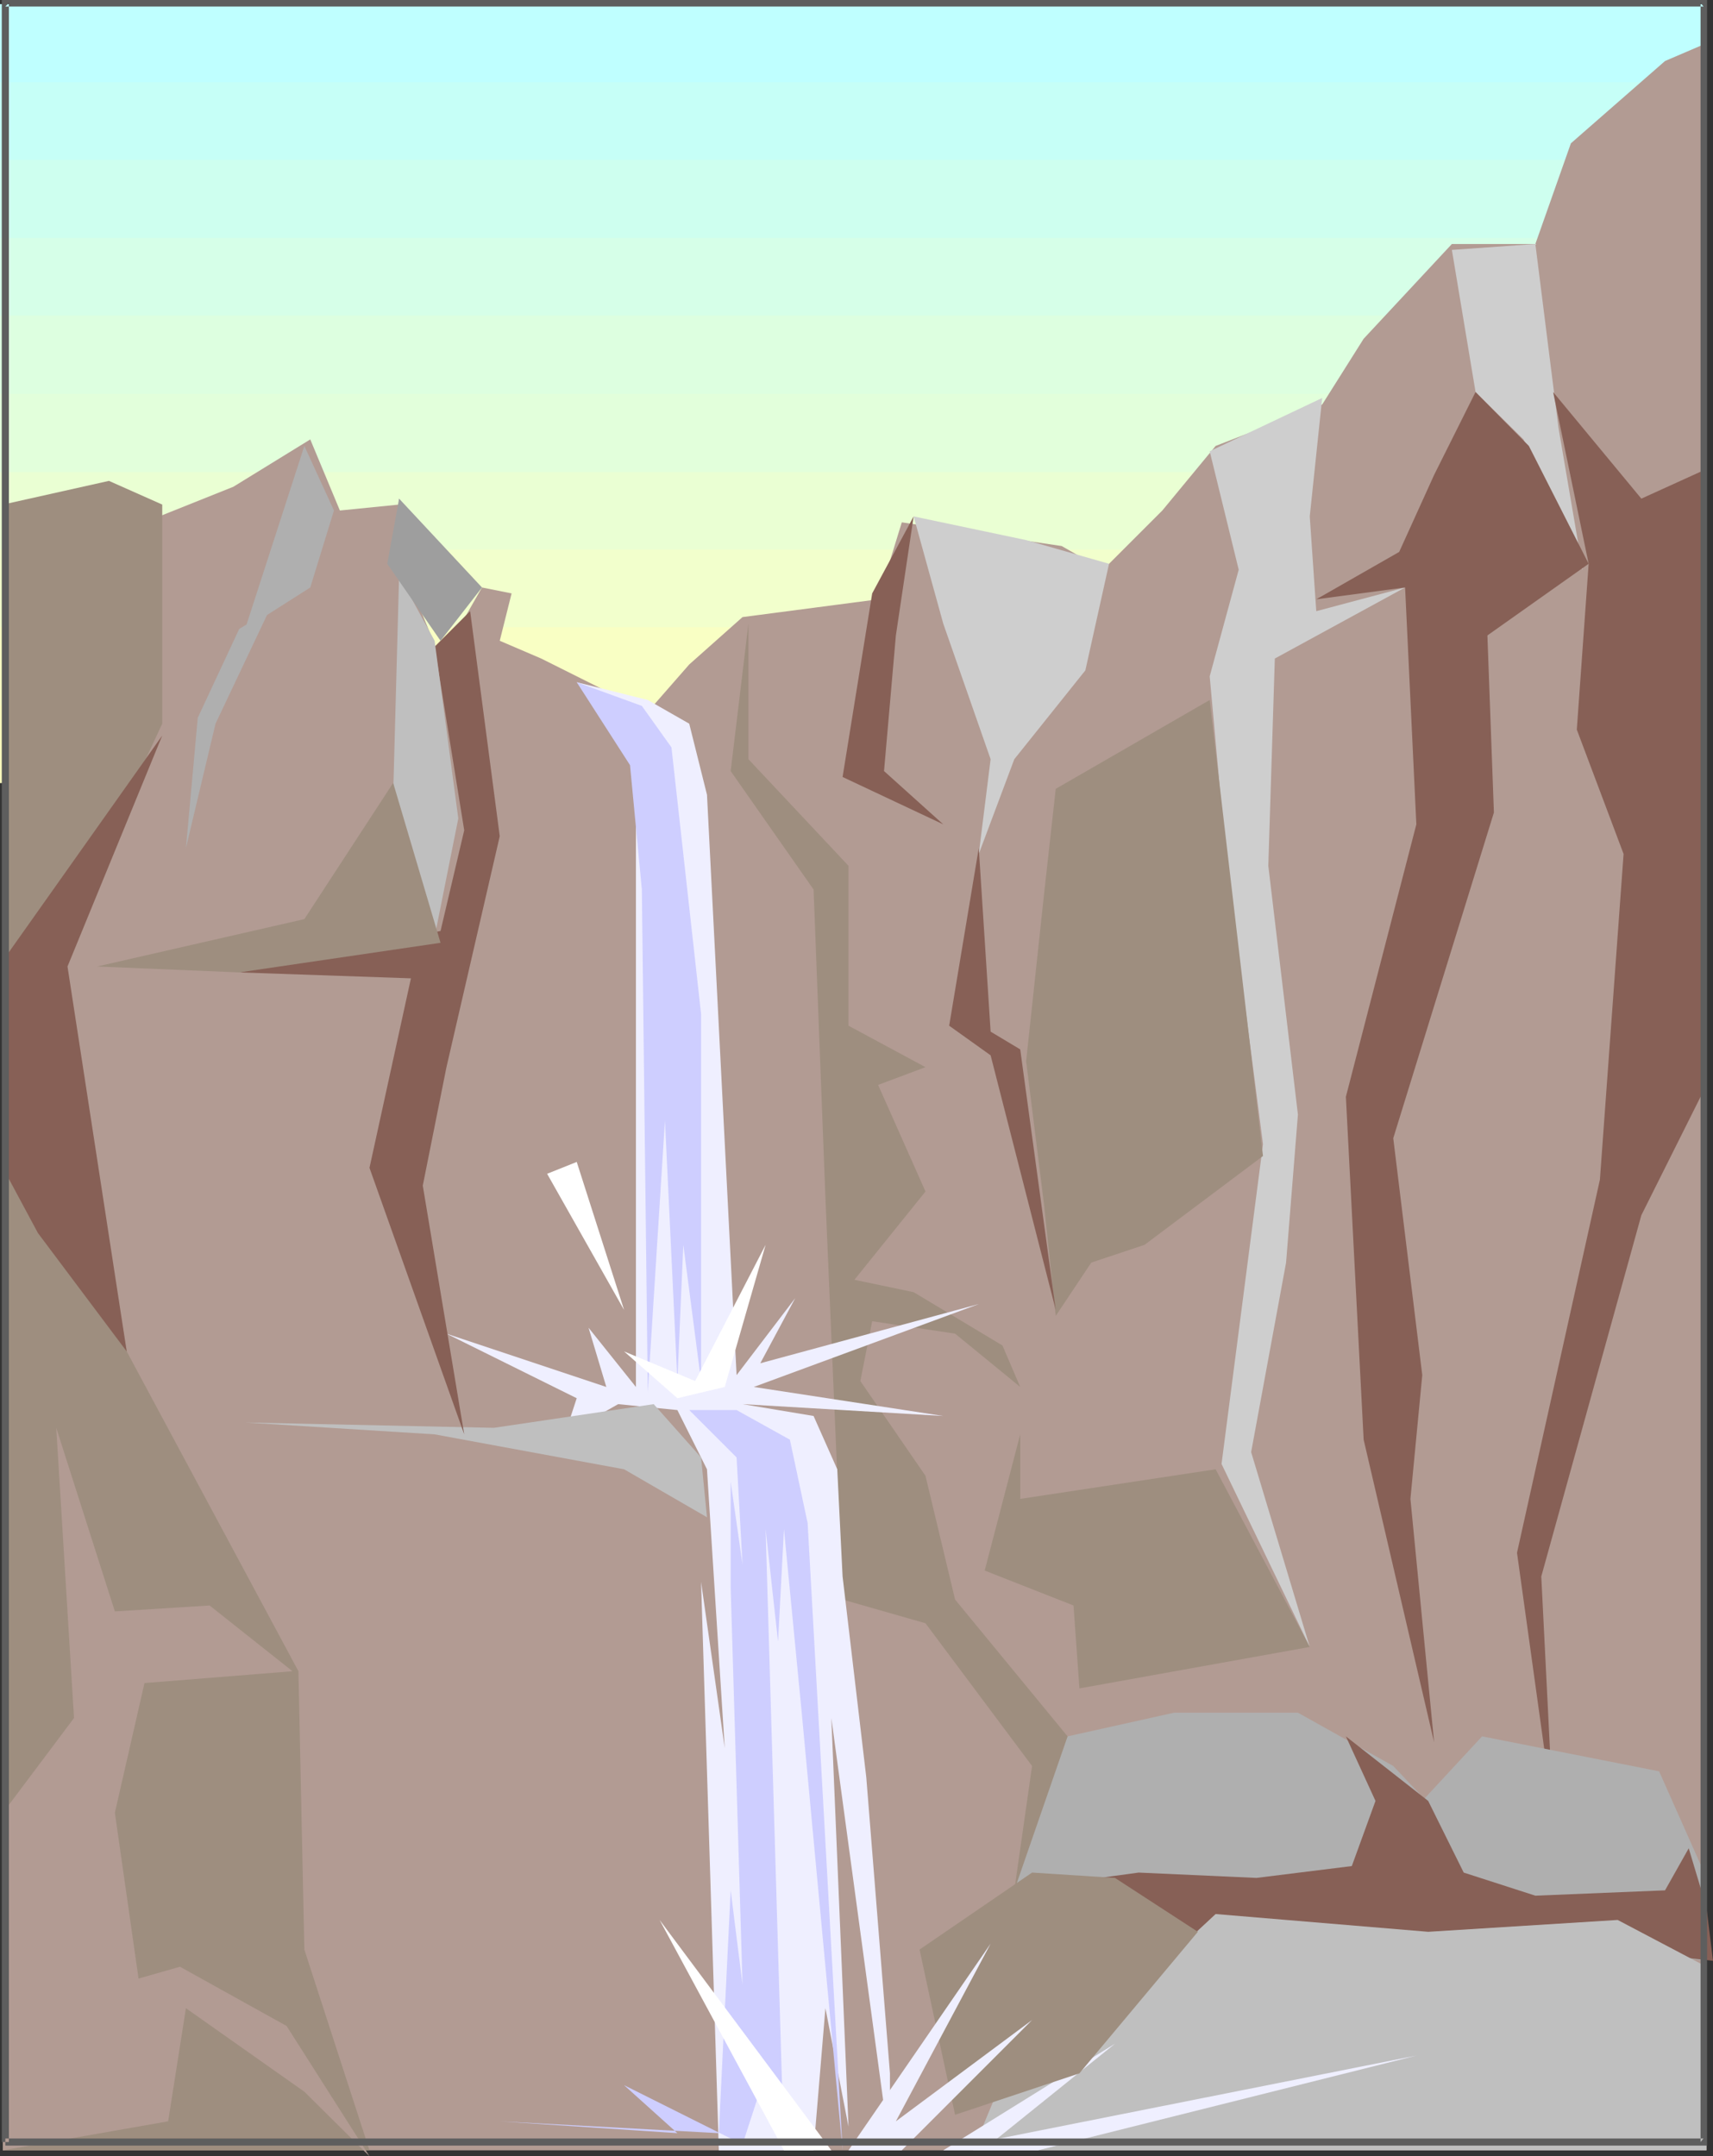 <?xml version="1.0" encoding="UTF-8" standalone="no"?>
<svg
   version="1.0"
   width="123.689mm"
   height="155.668mm"
   id="svg47"
   sodipodi:docname="Waterfall 05.wmf"
   xmlns:inkscape="http://www.inkscape.org/namespaces/inkscape"
   xmlns:sodipodi="http://sodipodi.sourceforge.net/DTD/sodipodi-0.dtd"
   xmlns="http://www.w3.org/2000/svg"
   xmlns:svg="http://www.w3.org/2000/svg">
  <rect width="100%" height="100%" fill="#333333" stroke="none"/>
  <sodipodi:namedview
     id="namedview47"
     pagecolor="#ffffff"
     bordercolor="#000000"
     borderopacity="0.25"
     inkscape:showpageshadow="2"
     inkscape:pageopacity="0.0"
     inkscape:pagecheckerboard="0"
     inkscape:deskcolor="#d1d1d1"
     inkscape:document-units="mm" />
  <defs
     id="defs1">
    <pattern
       id="WMFhbasepattern"
       patternUnits="userSpaceOnUse"
       width="6"
       height="6"
       x="0"
       y="0" />
  </defs>
  <path
     style="fill:#ffffbf;fill-opacity:1;fill-rule:evenodd;stroke:none"
     d="M 465.546,213.623 H 0 v -21.168 h 465.546 z"
     id="path1" />
  <path
     style="fill:#ffffbf;fill-opacity:1;fill-rule:evenodd;stroke:none"
     d="M 465.546,213.623 H 0 V 171.125 h 465.546 z"
     id="path2" />
  <path
     style="fill:#f9ffc4;fill-opacity:1;fill-rule:evenodd;stroke:none"
     d="M 465.546,192.455 H 0 v -42.498 h 465.546 z"
     id="path3" />
  <path
     style="fill:#f2ffcc;fill-opacity:1;fill-rule:evenodd;stroke:none"
     d="M 465.546,171.125 H 0 v -42.337 h 465.546 z"
     id="path4" />
  <path
     style="fill:#eaffd3;fill-opacity:1;fill-rule:evenodd;stroke:none"
     d="M 465.546,149.957 H 0 v -42.498 h 465.546 z"
     id="path5" />
  <path
     style="fill:#e2ffdb;fill-opacity:1;fill-rule:evenodd;stroke:none"
     d="M 465.546,128.788 H 0 V 86.128 h 465.546 z"
     id="path6" />
  <path
     style="fill:#ddffe0;fill-opacity:1;fill-rule:evenodd;stroke:none"
     d="M 465.546,107.458 H 0 V 64.96 h 465.546 z"
     id="path7" />
  <path
     style="fill:#d6ffe8;fill-opacity:1;fill-rule:evenodd;stroke:none"
     d="M 465.546,86.128 H 0 V 43.63 h 465.546 z"
     id="path8" />
  <path
     style="fill:#ceffef;fill-opacity:1;fill-rule:evenodd;stroke:none"
     d="M 465.546,64.96 H 0 V 22.461 h 465.546 z"
     id="path9" />
  <path
     style="fill:#c6fff7;fill-opacity:1;fill-rule:evenodd;stroke:none"
     d="M 465.546,43.63 H 0 V 1.131 h 465.546 z"
     id="path10" />
  <path
     style="fill:#bfffff;fill-opacity:1;fill-rule:evenodd;stroke:none"
     d="M 465.546,22.461 H 0 V 1.131 h 465.546 z"
     id="path11" />
  <path
     style="fill:#bfffff;fill-opacity:1;fill-rule:evenodd;stroke:none"
     d="M 465.546,1.131 H 0 Z"
     id="path12" />
  <path
     style="fill:#b29b93;fill-opacity:1;fill-rule:evenodd;stroke:none"
     d="m 0.808,137.676 38.62,4.848 24.239,-9.695 21.007,-12.927 8.08,19.391 16.159,-1.616 v 14.543 l 11.311,27.47 4.848,-8.08 6.464,-11.311 8.08,1.616 -3.232,12.927 11.311,4.848 29.087,14.543 11.311,-12.927 14.543,-12.927 37.005,-4.848 6.464,-21.007 43.63,6.464 11.311,6.464 16.159,-16.159 14.543,-17.613 29.087,-11.311 11.311,-17.937 24.077,-25.855 h 22.784 l 9.696,-27.47 25.693,-22.461 11.311,-4.848 V 586.737 H 0.808 Z"
     id="path13" />
  <path
     style="fill:#cecece;fill-opacity:1;fill-rule:evenodd;stroke:none"
     d="m 249.336,140.907 8.08,29.248 12.927,37.004 -3.232,25.855 9.696,-25.855 19.391,-24.239 6.464,-29.086 -22.623,-6.464 z"
     id="path14" />
  <path
     style="fill:#cecece;fill-opacity:1;fill-rule:evenodd;stroke:none"
     d="m 330.132,123.132 7.918,32.318 -7.918,29.086 4.686,51.709 9.857,75.948 -11.311,87.259 24.077,49.932 -15.998,-53.163 9.534,-51.709 3.232,-40.398 -8.08,-67.868 1.778,-56.557 35.55,-19.391 -24.239,6.464 -1.778,-25.855 3.393,-32.318 z"
     id="path15" />
  <path
     style="fill:#cecece;fill-opacity:1;fill-rule:evenodd;stroke:none"
     d="m 396.223,68.191 6.464,38.782 13.089,12.927 16.159,35.55 -6.625,-38.782 -6.302,-50.093 z"
     id="path16" />
  <path
     style="fill:#9e8e7f;fill-opacity:1;fill-rule:evenodd;stroke:none"
     d="m 330.132,191.001 14.543,124.425 -32.318,24.239 -14.543,4.848 -9.696,14.543 -3.232,-30.702 -4.848,-38.782 4.848,-45.246 3.232,-29.086 z"
     id="path17" />
  <path
     style="fill:#9e8e7f;fill-opacity:1;fill-rule:evenodd;stroke:none"
     d="m 331.748,400.908 -53.325,8.08 v -17.613 l -9.696,37.166 24.239,9.534 1.616,22.623 62.859,-11.311 z"
     id="path18" />
  <path
     style="fill:#876056;fill-opacity:1;fill-rule:evenodd;stroke:none"
     d="m 383.457,160.298 3.07,64.636 -19.229,74.332 4.848,93.561 19.229,82.573 -6.464,-66.414 3.232,-33.773 -7.918,-64.636 27.471,-88.875 -1.778,-48.316 27.632,-19.553 -16.321,-32.157 -14.543,-14.705 -11.311,22.623 -9.534,21.007 -22.623,12.927 z"
     id="path19" />
  <path
     style="fill:#876056;fill-opacity:1;fill-rule:evenodd;stroke:none"
     d="m 267.111,231.398 3.232,50.093 8.08,4.848 9.696,71.1 -17.775,-69.484 -11.311,-8.08 z"
     id="path20" />
  <path
     style="fill:#876056;fill-opacity:1;fill-rule:evenodd;stroke:none"
     d="m 433.551,153.835 -3.232,45.246 12.766,33.934 -6.464,88.875 -22.623,101.802 9.857,70.939 -3.232,-64.475 27.309,-98.571 17.775,-35.55 v -84.027 -84.027 l -17.775,8.08 -24.077,-29.086 z"
     id="path21" />
  <path
     style="fill:#876056;fill-opacity:1;fill-rule:evenodd;stroke:none"
     d="m 249.336,140.907 -4.848,32.48 -3.232,37.004 16.159,14.543 -27.471,-12.927 8.08,-50.093 z"
     id="path22" />
  <path
     style="fill:#afafaf;fill-opacity:1;fill-rule:evenodd;stroke:none"
     d="m 280.039,499.478 11.311,-25.693 29.087,-6.464 h 33.773 l 26.016,14.543 27.471,29.086 -17.937,11.311 H 338.05 l -33.773,-6.464 H 276.807 Z"
     id="path23" />
  <path
     style="fill:#afafaf;fill-opacity:1;fill-rule:evenodd;stroke:none"
     d="m 388.144,491.399 16.321,-17.613 48.316,9.534 12.927,29.086 v 22.623 l -25.855,-3.07 -30.702,-8.08 -4.686,-11.473 z"
     id="path24" />
  <path
     style="fill:#876056;fill-opacity:1;fill-rule:evenodd;stroke:none"
     d="m 367.298,473.785 8.08,17.613 -6.464,17.775 -26.016,3.232 -32.157,-1.454 -35.55,4.848 24.239,3.232 38.62,11.311 h 26.016 l 45.084,-1.778 58.335,6.464 -1.778,-14.543 -4.848,-16.159 -6.464,11.473 -35.389,1.454 -19.553,-6.302 -9.696,-19.553 z"
     id="path25" />
  <path
     style="fill:#9e8e7f;fill-opacity:1;fill-rule:evenodd;stroke:none"
     d="m 204.252,170.155 v 37.004 l 27.309,29.086 v 43.63 l 21.007,11.311 -12.927,4.848 12.927,29.086 -19.391,24.077 16.159,3.393 24.239,14.543 4.848,11.311 -17.775,-14.543 -22.623,-3.393 -3.232,16.321 17.775,25.855 8.08,33.773 30.702,37.328 -14.543,42.014 4.848,-33.934 -29.087,-38.943 -22.623,-6.464 -4.686,-109.72 -3.232,-84.027 -22.623,-32.318 z"
     id="path26" />
  <path
     style="fill:#efefff;fill-opacity:1;fill-rule:evenodd;stroke:none"
     d="m 176.781,191.001 11.311,6.464 4.848,19.391 8.08,158.359 15.998,-21.007 -9.534,17.775 59.627,-16.159 -61.405,22.623 51.709,7.918 -54.78,-3.232 19.391,3.232 6.464,14.543 1.454,29.248 6.464,54.779 6.464,80.796 v 21.007 l -15.998,-117.962 4.686,111.498 -6.302,-32.318 -3.232,38.782 h -25.855 l -4.848,-155.127 6.464,45.407 -4.848,-76.109 -8.08,-16.159 -16.159,-1.616 -14.543,8.241 3.232,-9.857 -35.55,-17.613 43.63,14.543 -4.848,-16.159 12.927,16.159 V 210.392 l -8.08,-16.159 -8.08,-8.08 z"
     id="path27" />
  <path
     style="fill:#ceceff;fill-opacity:1;fill-rule:evenodd;stroke:none"
     d="m 183.245,203.928 8.08,72.716 v 100.186 l -4.848,-37.166 -1.616,37.166 -3.393,-71.1 -4.686,74.17 -1.616,-137.191 -3.232,-33.934 -14.543,-22.623 17.775,6.464 z"
     id="path28" />
  <path
     style="fill:#ceceff;fill-opacity:1;fill-rule:evenodd;stroke:none"
     d="m 201.02,384.748 14.543,8.08 4.848,22.784 9.534,171.125 -11.15,-119.416 -4.848,-50.093 -1.616,30.702 -3.393,-30.702 5.009,169.509 -5.009,-21.007 -6.302,19.391 -32.318,-16.159 14.543,13.089 -48.478,-3.232 59.789,3.232 3.232,-66.252 3.232,25.693 -3.232,-108.266 v -28.925 l 3.232,22.623 -1.616,-29.248 -12.927,-12.927 z"
     id="path29" />
  <path
     style="fill:#bfbfbf;fill-opacity:1;fill-rule:evenodd;stroke:none"
     d="m 465.708,536.644 -24.239,-12.766 -51.709,3.232 -58.011,-4.848 -25.855,24.077 -24.239,1.616 -16.159,38.782 h 200.212 z"
     id="path30" />
  <path
     style="fill:#efefff;fill-opacity:1;fill-rule:evenodd;stroke:none"
     d="m 257.416,586.737 46.862,-29.086 -32.318,26.016 114.569,-22.784 -103.257,25.855 z"
     id="path31" />
  <path
     style="fill:#9e8e7f;fill-opacity:1;fill-rule:evenodd;stroke:none"
     d="m 326.9,527.11 -22.623,-14.705 -22.623,-1.454 -30.702,21.007 9.696,45.084 33.934,-11.311 z"
     id="path32" />
  <path
     style="fill:#efefff;fill-opacity:1;fill-rule:evenodd;stroke:none"
     d="m 231.561,586.737 38.782,-56.395 -25.855,48.477 37.166,-27.632 -35.55,35.55 h -14.705 z"
     id="path33" />
  <path
     style="fill:#ffffff;fill-opacity:1;fill-rule:evenodd;stroke:none"
     d="m 170.318,357.44 -12.927,-40.398 -8.08,3.232 z"
     id="path34" />
  <path
     style="fill:#ffffff;fill-opacity:1;fill-rule:evenodd;stroke:none"
     d="m 197.788,378.446 11.15,-38.782 -19.229,37.166 -19.391,-8.08 14.543,12.766 z"
     id="path35" />
  <path
     style="fill:#ffffff;fill-opacity:1;fill-rule:evenodd;stroke:none"
     d="m 226.875,586.737 -46.862,-62.859 33.934,62.859 z"
     id="path36" />
  <path
     style="fill:#bfbfbf;fill-opacity:1;fill-rule:evenodd;stroke:none"
     d="m 178.397,383.133 12.927,14.543 1.616,16.321 -22.623,-13.089 -51.709,-9.534 -51.709,-3.232 67.869,1.454 z"
     id="path37" />
  <path
     style="fill:#876056;fill-opacity:1;fill-rule:evenodd;stroke:none"
     d="m 126.688,391.374 -11.311,-67.868 6.464,-32.318 14.543,-63.021 -8.08,-61.405 -9.696,9.695 8.08,50.093 -6.464,27.47 -54.941,11.311 46.862,1.616 -11.311,51.709 z"
     id="path38" />
  <path
     style="fill:#bfbfbf;fill-opacity:1;fill-rule:evenodd;stroke:none"
     d="m 108.913,136.06 v 21.007 l -1.616,59.789 11.311,38.782 6.464,-32.318 -6.464,-48.477 -9.696,-17.775 z"
     id="path39" />
  <path
     style="fill:#9e8e7f;fill-opacity:1;fill-rule:evenodd;stroke:none"
     d="m 107.297,213.623 12.927,43.63 -54.941,8.08 -38.782,-1.616 56.557,-12.927 z"
     id="path40" />
  <path
     style="fill:#afafaf;fill-opacity:1;fill-rule:evenodd;stroke:none"
     d="m 91.138,139.292 -6.464,21.007 -17.775,11.311 16.159,-49.932 z"
     id="path41" />
  <path
     style="fill:#9e9e9e;fill-opacity:1;fill-rule:evenodd;stroke:none"
     d="m 108.913,136.06 22.623,24.239 -11.311,14.543 -14.543,-21.007 z"
     id="path42" />
  <path
     style="fill:#afafaf;fill-opacity:1;fill-rule:evenodd;stroke:none"
     d="m 65.283,171.61 -11.311,24.239 -3.232,35.55 8.08,-33.934 14.543,-30.702 z"
     id="path43" />
  <path
     style="fill:#9e8e7f;fill-opacity:1;fill-rule:evenodd;stroke:none"
     d="m 44.276,137.676 v 59.789 l -11.311,24.239 -16.159,35.55 8.08,53.325 9.696,58.173 46.862,87.259 1.616,75.948 17.775,54.779 H 0.808 V 137.676 L 29.733,131.212 Z"
     id="path44" />
  <path
     style="fill:#b29b93;fill-opacity:1;fill-rule:evenodd;stroke:none"
     d="m 79.826,456.01 -22.623,-17.937 -25.855,1.616 -15.998,-50.093 4.848,79.18 -19.391,25.855 v 92.107 l 45.084,-7.918 4.848,-30.864 32.318,22.784 17.775,17.613 -22.623,-35.55 -29.087,-16.159 -11.311,3.232 -6.464,-45.246 8.08,-35.388 z"
     id="path45" />
  <path
     style="fill:#876056;fill-opacity:1;fill-rule:evenodd;stroke:none"
     d="M 34.581,368.751 10.342,336.433 0.808,318.658 v -56.557 L 44.276,200.696 18.421,263.717 Z"
     id="path46" />
  <path
     style="fill:#5e5e5e;fill-opacity:1;fill-rule:evenodd;stroke:none"
     d="M 1.454,585.445 H 465.869 V 0 H 0.485 V 584.475 H 2.424 V 0.808 L 1.454,1.778 H 464.9 L 464.092,0.808 V 584.475 l 0.808,-0.97 H 1.454 Z"
     id="path47" />
</svg>
